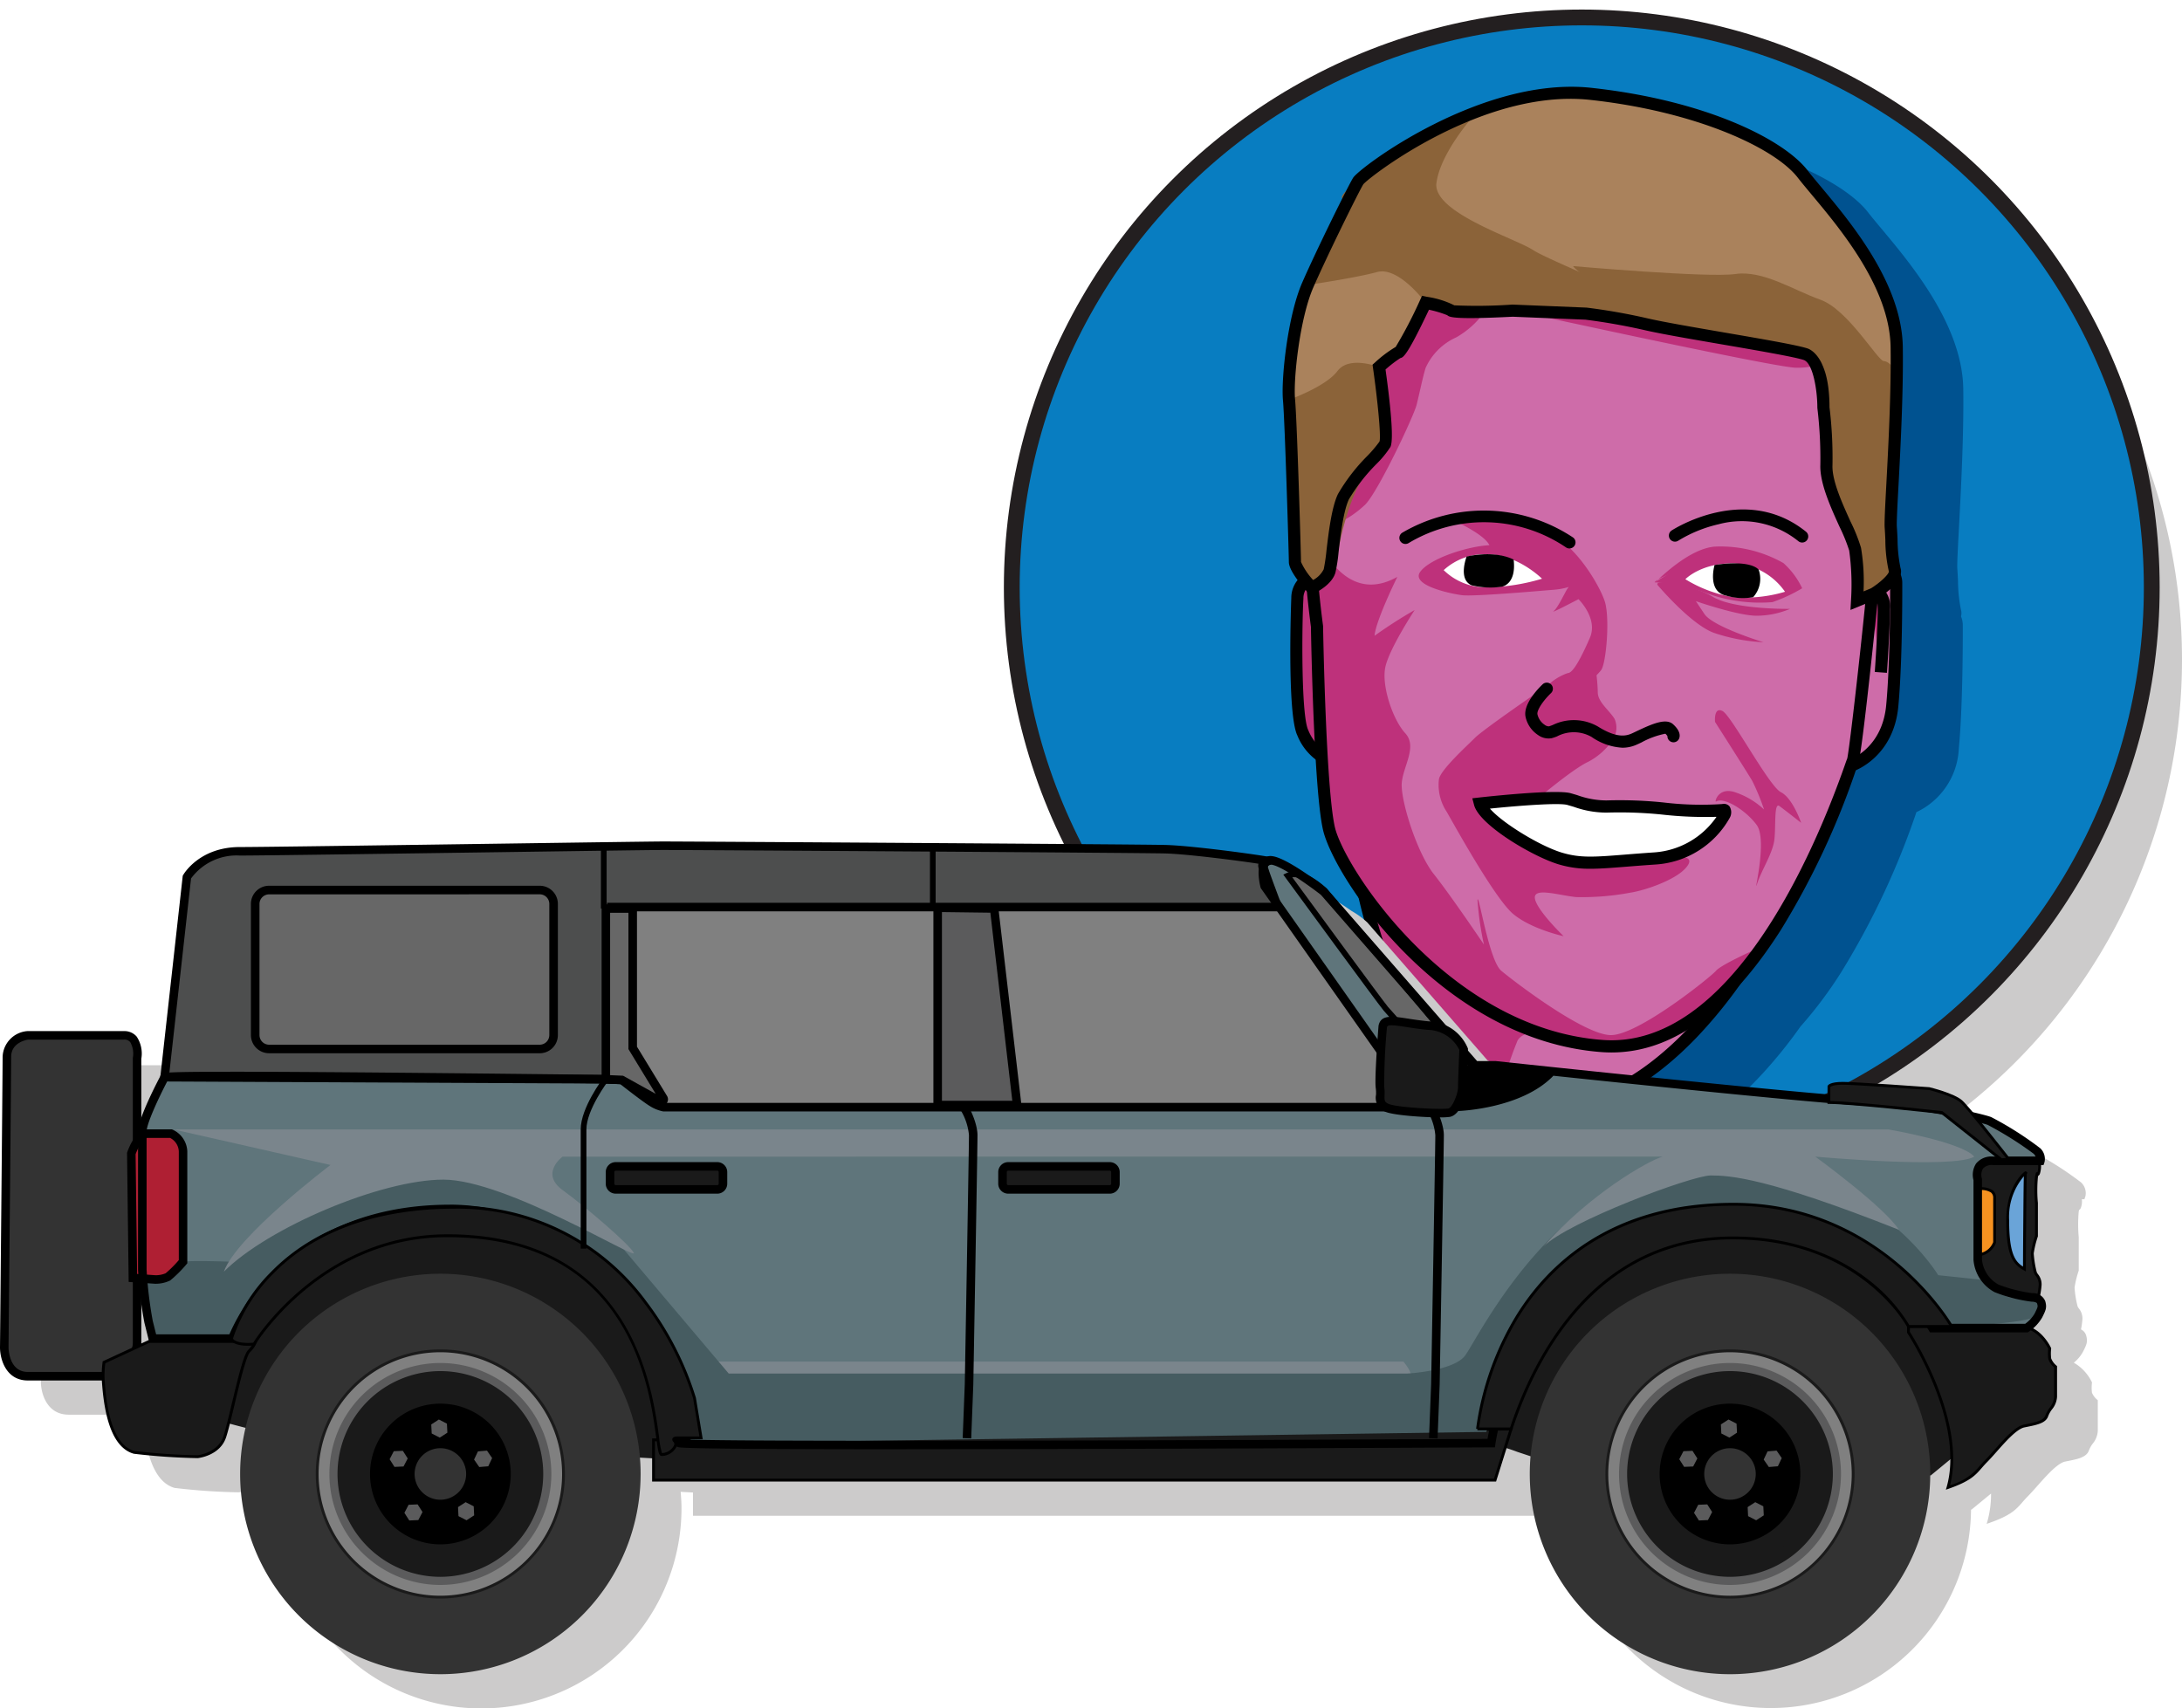 <svg id="Group_1788" data-name="Group 1788" xmlns="http://www.w3.org/2000/svg" xmlns:xlink="http://www.w3.org/1999/xlink" width="276" height="216.106" viewBox="0 0 276 216.106">
  <defs>
    <clipPath id="clip-path">
      <rect id="Rectangle_844" data-name="Rectangle 844" width="276" height="216.106" fill="none"/>
    </clipPath>
  </defs>
  <g id="Group_1787" data-name="Group 1787" transform="translate(0 0)" clip-path="url(#clip-path)">
    <path id="Path_4072" data-name="Path 4072" d="M203.89,77.229a72.1,72.1,0,1,1-72.1-72.1,72.1,72.1,0,0,1,72.1,72.1" transform="translate(72.11 6.198)" fill="#cccbcb"/>
    <path id="Path_4073" data-name="Path 4073" d="M202.157,73.1A72.1,72.1,0,1,1,130.059,1a72.1,72.1,0,0,1,72.1,72.1" transform="translate(70.017 1.208)" fill="#087dc1"/>
    <ellipse id="Ellipse_3" data-name="Ellipse 3" cx="72.098" cy="72.098" rx="72.098" ry="72.098" transform="translate(127.979 2.208)" fill="none" stroke="#231f20" stroke-width="2"/>
    <path id="Path_4074" data-name="Path 4074" d="M155.1,69.063a1.441,1.441,0,0,0,0-.815,18.773,18.773,0,0,1-.375-3.632c-.026-.565-.053-1.106-.088-1.568-.042-.552.071-2.65.212-5.308.247-4.637.62-11.647.541-17.43-.108-8.03-6.529-15.714-10.364-20.3-.667-.8-1.243-1.488-1.689-2.064-3.036-3.921-12.879-8.858-27.317-10.435-13.9-1.517-29.342,10.073-30.157,11.376-.144.232-.473.85-.9,1.694-.565.559-.585.8-.459.9-1.519,3.021-3.851,7.854-5.074,10.647-1.846,4.222-2.687,12.19-2.44,14.9s.749,19.7.749,20.462a4.812,4.812,0,0,0,1.111,2.285,3.8,3.8,0,0,0-.8,2.237c-.009.141-.574,14.661.764,17.412a8.226,8.226,0,0,0,2.323,3.071,68.829,68.829,0,0,0,.916,8.843,28.717,28.717,0,0,0,4.5,8.609,72.055,72.055,0,0,0,2.17,7.578c3.966,11.323,10.082,18.1,17.688,19.587a18.737,18.737,0,0,0,3.606.351c6.465,0,13.056-3.336,19.265-9.795a58.459,58.459,0,0,0,5.5-6.7,52.982,52.982,0,0,0,5.193-6.931,98.941,98.941,0,0,0,9.488-20.208,9.358,9.358,0,0,0,5.365-8.055c.561-5.915.5-15.566.5-15.617a3.007,3.007,0,0,0-.227-1.1" transform="translate(92.943 8.902)" fill="#005290"/>
    <path id="Path_4075" data-name="Path 4075" d="M77.472,47.291s2.879,32.034,20.791,35.544,30.9-21.08,30.9-21.08Z" transform="translate(93.586 57.128)" fill="#ce6ca9"/>
    <path id="Path_4076" data-name="Path 4076" d="M109.629,73.136s-10.051-1.077-11.274,1.393a46.551,46.551,0,0,0-2.382,7.629S84.646,77.073,81.654,65.613s-4.182-18.322-4.182-18.322,18.262,22.235,32.157,25.845" transform="translate(93.586 57.128)" fill="#be317b"/>
    <path id="Path_4077" data-name="Path 4077" d="M102.194,84.508a18.547,18.547,0,0,1-3.606-.351c-7.607-1.49-13.723-8.262-17.69-19.587a78.583,78.583,0,0,1-3.718-16.642l-.1-1.108,53.681,15.021-.444.843a59.408,59.408,0,0,1-8.861,12.029c-6.209,6.458-12.8,9.795-19.263,9.795M78.84,48.909c.718,5.635,4.765,30.746,20.042,33.74,15.3,3,27.136-15.628,29.6-19.848Z" transform="translate(93.113 56.559)"/>
    <path id="Path_4078" data-name="Path 4078" d="M113.622,12.683S76.4,11.181,75.062,41.06a129.413,129.413,0,0,0,1,22.87s.336,20.364,1.5,25.54,14.356,26.041,34.555,27.543S143.5,81.46,143.837,80.956s3.338-27.876,3.338-32.215,2.5-36.891-33.553-36.059" transform="translate(90.525 15.302)" fill="#ce6ca9"/>
    <path id="Path_4079" data-name="Path 4079" d="M97.477,51.272a19.815,19.815,0,0,1,2.63.627c.813.311,3.63-2.129,4.257-3.005s1.126-6.637.437-8.7-3.506-6.823-6.761-8.45S85.02,29.676,85.02,29.676s4.445,1.877,5.2,3.442c-2.753.126-7.573,1.691-8.764,3.38s3.82,2.756,5.321,2.943,10.015-.563,11.581-.689,2.064-.5,1.815-.252-1.252,2.5-1.815,2.943,3.129-1.5,3.129-1.5,2.506,2.442,1.442,4.884-2.067,4.319-2.694,4.445-2.692,1.188-2.753,2" transform="translate(98.176 35.849)" fill="#be317b"/>
    <path id="Path_4080" data-name="Path 4080" d="M94.792,35.313a22.919,22.919,0,0,1,6.573,1.378,19.6,19.6,0,0,0,8.326,1.126,19.829,19.829,0,0,0,3.756-1.753s-1.941-3.129-5.01-3.692-6.759-.877-7.887-.378S95.293,35,94.792,35.313" transform="translate(114.509 38.348)" fill="#be317b"/>
    <path id="Path_4081" data-name="Path 4081" d="M94.857,41.259s-6.823,4.694-7.825,5.7-4.381,4.069-4.568,5.257a6.17,6.17,0,0,0,1,4.133c.938,1.627,6.072,10.954,8.388,12.895s6.386,2.817,6.386,2.817-3.38-3.257-3.63-4.758,3.129-.375,5.257-.188a33.135,33.135,0,0,0,6.823-.563c1.691-.252,5.509-1.5,6.949-3.067s-.689-1.44-.689-1.44-9.265,2.19-13.707,1S88.659,57.786,87.846,56.47s.563-1.565.563-1.565h6.26s4.632-3.943,6.635-4.882a8.418,8.418,0,0,0,3.193-2.879,2.761,2.761,0,0,0,.188-2.566c-.689-1.128-2.129-2.129-2.129-3.38a21.533,21.533,0,0,0-.249-2.817s-5.321,1.565-7.45,2.879" transform="translate(99.544 46.363)" fill="#be317b"/>
    <path id="Path_4082" data-name="Path 4082" d="M82.705,33.759a7.7,7.7,0,0,1,5.675-2c3.758.084,6.761,3.087,6.761,3.087a25.375,25.375,0,0,1-6.926,1.086,7.64,7.64,0,0,1-5.509-2.17" transform="translate(99.908 38.359)" fill="#fff"/>
    <path id="Path_4083" data-name="Path 4083" d="M84.215,32.05s-1.128,2.879.625,3.63a10,10,0,0,0,3.758.188s1.939-.188,1.563-3.442c-2.568-1.252-5.946-.375-5.946-.375" transform="translate(101.299 38.356)"/>
    <path id="Path_4084" data-name="Path 4084" d="M96.55,34.279s2-2.087,6.176-2a8.4,8.4,0,0,1,6.427,3.588,17.616,17.616,0,0,1-6.593.669,16.64,16.64,0,0,1-6.01-2.254" transform="translate(116.632 38.987)" fill="#fff"/>
    <path id="Path_4085" data-name="Path 4085" d="M98.33,32.486s-1,3.38,1.5,3.882a7.381,7.381,0,0,0,3.38.188,3.45,3.45,0,0,0,.689-3.506c-1.376-1.314-5.571-.563-5.571-.563" transform="translate(118.544 38.985)"/>
    <path id="Path_4086" data-name="Path 4086" d="M77.211,33.086a2.487,2.487,0,0,0-2.817,2.63c-.113,1.815-.437,14.71.689,17.026A6.543,6.543,0,0,0,77.4,55.685" transform="translate(89.709 39.95)" fill="#be317b"/>
    <path id="Path_4087" data-name="Path 4087" d="M77.458,56.786a7.154,7.154,0,0,1-2.65-3.285c-1.338-2.751-.773-17.271-.764-17.412a3.535,3.535,0,0,1,1.2-2.658,3.405,3.405,0,0,1,2.488-.682l-.21,1.521a1.932,1.932,0,0,0-1.318.36,2.1,2.1,0,0,0-.629,1.557c-.183,2.917-.32,14.727.612,16.642a6.108,6.108,0,0,0,1.994,2.6Z" transform="translate(89.293 39.529)"/>
    <path id="Path_4088" data-name="Path 4088" d="M112.463,33.369a.759.759,0,0,1-.481-.17,11.348,11.348,0,0,0-10.1-2.14A17.044,17.044,0,0,0,96.8,33.13a.769.769,0,0,1-.852-1.281c.093-.06,9.3-6.061,17,.152a.769.769,0,0,1-.484,1.367" transform="translate(115.491 35.258)"/>
    <path id="Path_4089" data-name="Path 4089" d="M101.676,34.058a.769.769,0,0,1-.459-.152,18.514,18.514,0,0,0-19.9-.517.769.769,0,0,1-.762-1.336,20.4,20.4,0,0,1,21.585.62.769.769,0,0,1-.461,1.384" transform="translate(96.839 35.319)"/>
    <path id="Path_4090" data-name="Path 4090" d="M99.67,47.338a7.514,7.514,0,0,1-3.9-1.362,4.549,4.549,0,0,0-4.372-.071,5.511,5.511,0,0,1-.682.23,2.259,2.259,0,0,1-1.718-.4A3.679,3.679,0,0,1,87.409,43.4c-.314-1.645,1.751-3.69,2.166-4.083a.769.769,0,0,1,1.058,1.117c-.912.861-1.817,2.142-1.713,2.678a2.176,2.176,0,0,0,.919,1.334.876.876,0,0,0,.532.19c.095-.022.28-.095.479-.17a6.108,6.108,0,0,1,5.734.2c2.283,1.429,3.46,1.223,4.231.888.161-.071.369-.17.609-.285,2.1-1,3.773-1.7,4.659-.894.945.857.881,1.493.76,1.793a.768.768,0,0,1-1.482-.3,1.511,1.511,0,0,0-.261-.3,10.356,10.356,0,0,0-3.016,1.1c-.256.121-.481.227-.654.3a4.354,4.354,0,0,1-1.76.371m5.745-1.735Zm0,0Zm0,0Z" transform="translate(105.551 47.244)"/>
    <path id="Path_4091" data-name="Path 4091" d="M84.784,46.415s9.514-1.064,11.267-.563a14.6,14.6,0,0,0,4.758.938,52.961,52.961,0,0,1,7.072.252,40.642,40.642,0,0,0,7.7.188c1.126-.252-2.129,5.7-8.7,6.134s-8.828.938-11.956,0-9.578-4.82-10.141-6.949" transform="translate(102.419 55.228)" fill="#fff"/>
    <path id="Path_4092" data-name="Path 4092" d="M99.279,55.082a13.294,13.294,0,0,1-4.043-.565c-3.188-.956-9.989-4.937-10.665-7.487l-.227-.861.885-.1c.989-.11,9.72-1.066,11.563-.539.287.082.563.163.83.243a10.952,10.952,0,0,0,3.687.667,53.707,53.707,0,0,1,7.22.258,40.05,40.05,0,0,0,7.417.2.934.934,0,0,1,.936.3,1.415,1.415,0,0,1,.022,1.446,11.588,11.588,0,0,1-9.441,5.906c-1.393.093-2.592.19-3.648.274-1.857.148-3.281.261-4.537.261M86.57,47.471c1.6,1.855,6.375,4.754,9.108,5.573,2.325.7,4.109.556,8.017.245,1.06-.086,2.265-.181,3.665-.276a10.42,10.42,0,0,0,7.874-4.5,48.927,48.927,0,0,1-6.938-.291,52.83,52.83,0,0,0-6.929-.241,12.265,12.265,0,0,1-4.184-.731l-.813-.238c-1.053-.3-6.151.088-9.8.464" transform="translate(101.888 54.81)"/>
    <path id="Path_4093" data-name="Path 4093" d="M98.382,52.244c-.232.155.25-2,2.566-1.126a10.062,10.062,0,0,1,3.506,2.129,28.523,28.523,0,0,0-1.5-3.632c-.627-1.064-4.7-7.448-4.7-7.448s-.188-1.941.941-1.378,5.884,9.514,7.386,10.265,2.566,3.882,2.566,3.882-2.064-1.627-2.753-2.129-.439,2.442-.627,4.2-1.627,3.879-2.19,5.633,1.378-5.509-.062-7.448-4.2-3.57-5.134-2.943" transform="translate(118.68 49.15)" fill="#be317b"/>
    <path id="Path_4094" data-name="Path 4094" d="M86.077,36.953S83.324,42.524,83.2,44.4a59.621,59.621,0,0,1,5.07-3.255s-3.129,4.756-3.692,7.136.938,6.759,2.5,8.45-.252,4.131-.439,6.26,1.879,8.825,4.069,11.581,6.322,8.889,6.322,8.889a38.405,38.405,0,0,1-.813-5.635c.126-1.064,1.44,7.637,3.005,8.951s10.391,8.077,13.833,8.139,12.707-7.386,13.334-8.139,4.82-2.628,4.82-2.628-5.946,11.892-16.715,12.08S91.586,88.6,89.082,85.781,76.75,73.385,76.5,65.436s-.5-21.66-.311-22.974-1.128-12.645-1.128-12.645,3.319,11.455,11.018,7.136" transform="translate(90.671 36.019)" fill="#be317b"/>
    <path id="Path_4095" data-name="Path 4095" d="M94.792,35.84c-.062.25,4.235-4.465,7.867-4.529a16.175,16.175,0,0,1,8.408,2.087,9.932,9.932,0,0,1,2.38,3.193s-2.254-2.5-3.756-2.941-8.139-1.252-9.642-.375-5.131,2.064-5.257,2.566" transform="translate(114.508 37.821)" fill="#be317b"/>
    <path id="Path_4096" data-name="Path 4096" d="M106.076,57.655s4.571-1.565,5.131-7.512.5-15.586.5-15.586.124-2.254-3.069-2.129" transform="translate(128.14 39.168)" fill="#ce6ca9"/>
    <path id="Path_4097" data-name="Path 4097" d="M106.462,58.8l-.5-1.455.25.729-.252-.726c.168-.06,4.114-1.51,4.619-6.858.554-5.84.5-15.414.5-15.511a1.222,1.222,0,0,0-.356-.868,2.568,2.568,0,0,0-1.912-.5l-.06-1.537a3.946,3.946,0,0,1,3.082.969,2.738,2.738,0,0,1,.782,1.97c0,.051.057,9.7-.5,15.617-.605,6.368-5.445,8.1-5.65,8.167" transform="translate(128.001 38.746)"/>
    <path id="Path_4098" data-name="Path 4098" d="M95.285,21.321a11.181,11.181,0,0,1-3.506,3.131A7.676,7.676,0,0,0,87.9,28.331c-.378,1.252-.753,3.131-1.128,4.632s-4.882,11.018-6.509,12.645a13.045,13.045,0,0,1-3.756,2.5s1-19.905,2.879-23.286S82.64,13.308,86.9,15.436a44.085,44.085,0,0,1,8.388,5.884" transform="translate(92.419 18.225)" fill="#be317b"/>
    <path id="Path_4099" data-name="Path 4099" d="M107.153,33.969c.188,0,1.689-.689,1.689,2.129s-.375,8.013-.375,8.013" transform="translate(129.441 40.945)" fill="#be317b"/>
    <path id="Path_4100" data-name="Path 4100" d="M109.291,44.584l-1.532-.11c0-.053.373-5.2.373-7.958,0-1.135-.269-1.38-.3-1.4-.066-.053-.21-.027-.349.007a1.226,1.226,0,0,1-.276.038v-.768l-.1-.76a1.92,1.92,0,0,1,1.687.28,3.171,3.171,0,0,1,.877,2.608c0,2.813-.36,7.854-.378,8.068" transform="translate(129.383 40.526)"/>
    <path id="Path_4101" data-name="Path 4101" d="M113.751,118.249c-.422,0-.846-.015-1.27-.046C92.254,116.7,78.6,96.107,77.235,90.062c-1.155-5.114-1.5-24.27-1.521-25.646a132.041,132.041,0,0,1-1-22.968C75.274,28.891,82.291,19.872,95,15.363a56.512,56.512,0,0,1,19.042-3.027c11.042-.256,19.594,2.579,25.441,8.415,9.276,9.256,8.984,23.074,8.887,27.613-.007.325-.011.594-.011.8,0,2.274-.8,10.6-1.55,17.631-1.349,12.694-1.735,14.562-1.875,14.926h0c-.038.088-.121.329-.252.7a99.076,99.076,0,0,1-9.536,20.342c-6.553,10.283-13.749,15.485-21.4,15.485m-.523-104.388A56.22,56.22,0,0,0,95.48,16.827c-12.224,4.348-18.693,12.654-19.232,24.69a129.9,129.9,0,0,0,.994,22.718l.009.1c0,.2.347,20.344,1.484,25.383,1.15,5.1,14.37,25.5,33.862,26.946,16.231,1.212,26.838-23.9,30.645-34.754.181-.519.254-.722.307-.839.386-1.592,3.277-27.408,3.277-31.914,0-.212.007-.49.013-.828.093-4.381.373-17.7-8.435-26.494-5.542-5.531-13.732-8.207-24.343-7.966h-.051c-.015,0-.289-.011-.782-.011m30.311,67.247Z" transform="translate(90.105 14.883)"/>
    <path id="Path_4102" data-name="Path 4102" d="M145.727,69.553a31.948,31.948,0,0,0-.249-6.511c-.5-2.126-3.756-7.386-3.632-10.64a53.37,53.37,0,0,0-.375-7.262s0-6.01-2.254-6.761-15.648-2.753-20.031-3.756a77.343,77.343,0,0,0-7.761-1.378l-9.265-.375s-7.388.375-7.763,0a15.43,15.43,0,0,0-3.255-1S88.261,38,87.76,38.129a16.152,16.152,0,0,0-2.5,1.877s1.252,8.764.751,9.766-4.131,4.257-5.257,6.635S79.372,64.546,79,65.8s-2.254,2.129-2.254,2.129-2.129-2.378-2.129-3.255-.5-17.779-.751-20.532.627-10.517,2.38-14.524S82,17.471,82.626,16.469,98.277,3.949,112.048,5.453s23.789,6.26,26.792,10.141S150.609,28.363,150.734,37.5s-.877,21.159-.751,22.787a32.948,32.948,0,0,0,.5,5.383c.375,1.128-2.63,3.005-2.63,3.005Z" transform="translate(89.176 6.424)" fill="#aa825c"/>
    <path id="Path_4103" data-name="Path 4103" d="M85.233,21.325s-3.756-1.5-5.257.5-6.136,3.63-6.136,3.63l.751,20.532,2.129,3.255s3.005-1.376,3.257-3.879,1.751-8.013,3.255-10.015a43.072,43.072,0,0,0,2.753-4.257Z" transform="translate(89.199 25.108)" fill="#8b6339"/>
    <path id="Path_4104" data-name="Path 4104" d="M87.922,18.3s30.548,6.677,33.052,6.677a8.878,8.878,0,0,0,4.008-.835S102.945,15.794,87.922,18.3" transform="translate(106.21 21.539)" fill="#be317b"/>
    <path id="Path_4105" data-name="Path 4105" d="M90.114,15.245s17.026,1.5,20.532,1,7.262,2,10.766,3.255,7.262,7.761,8.013,7.761,1.753,1.5,1.753,1.5-1,12.27-.751,14.522.375,10.391.375,10.391l-4.758,3.882s1.63-4.507-.25-6.509-3.38-9.516-3.63-10.643-.252-9.391-.252-9.391,1-4.255-2.378-4.632-17.152-2.879-17.152-2.879-11.519-7.01-12.27-8.262" transform="translate(108.858 18.416)" fill="#8b6339"/>
    <path id="Path_4106" data-name="Path 4106" d="M95.7,6.74S91.694,11.247,91.193,15s10.015,7.013,12.27,8.514S129,34.534,129,34.534s-13.774-3.255-18.9-3.005-16.151-.25-17.028-.375a27.05,27.05,0,0,1-3.255-1s-3.38-4.632-6.134-3.882-8.764,1.63-8.764,1.63l4.756-10.892s-1.753.25,1.627-2.254S92.946,6.74,95.7,6.74" transform="translate(90.501 8.142)" fill="#8b6339"/>
    <path id="Path_4107" data-name="Path 4107" d="M145.308,71.149l.068-1.221a31.214,31.214,0,0,0-.23-6.291,21.712,21.712,0,0,0-1.23-3.027c-1.117-2.46-2.508-5.522-2.42-7.819a53.489,53.489,0,0,0-.371-7.138l-.007-.095c0-2.2-.552-5.639-1.729-6.03s-5.816-1.192-10.3-1.963c-3.762-.647-7.653-1.316-9.656-1.773a77.652,77.652,0,0,0-7.651-1.36l-9.2-.373c-7.381.375-8.008.062-8.278-.194a14.258,14.258,0,0,0-2.312-.691c-2.8,5.913-3.257,6.028-3.626,6.121a15.193,15.193,0,0,0-1.87,1.44c.477,3.4,1.126,8.786.618,9.8A12.772,12.772,0,0,1,85.337,52.7a22.911,22.911,0,0,0-3.473,4.458c-.689,1.455-1.044,4.434-1.3,6.609a20.234,20.234,0,0,1-.408,2.674c-.459,1.537-2.44,2.5-2.663,2.6l-.519.243-.38-.426c-.868-.969-2.325-2.749-2.325-3.767,0-.766-.5-17.752-.746-20.464s.592-10.68,2.44-14.9c1.753-4.01,5.8-12.226,6.436-13.246.815-1.3,16.26-12.893,30.157-11.373,14.438,1.574,24.281,6.514,27.317,10.433.444.576,1.022,1.265,1.689,2.064,3.835,4.59,10.254,12.274,10.364,20.307.079,5.781-.294,12.791-.541,17.43-.144,2.656-.254,4.754-.212,5.308.035.459.062,1,.088,1.565a18.769,18.769,0,0,0,.375,3.632c.512,1.535-1.892,3.239-2.95,3.9l-.115.06Zm-2.652-25.637a52.948,52.948,0,0,1,.375,7.337c-.073,1.934,1.234,4.811,2.285,7.125a21.426,21.426,0,0,1,1.325,3.312,25.844,25.844,0,0,1,.318,5.52l.96-.4c1.144-.726,2.228-1.744,2.246-2.115a18.279,18.279,0,0,1-.446-4.008c-.024-.548-.049-1.073-.084-1.521-.051-.654.053-2.583.208-5.507.247-4.619.62-11.6.541-17.328-.1-7.485-6.3-14.906-10.009-19.34-.676-.813-1.261-1.512-1.724-2.109-2.932-3.791-12.9-8.39-26.266-9.848-13.564-1.479-28.026,9.812-28.7,10.682-.6.969-4.579,9.057-6.315,13.025-1.724,3.939-2.546,11.636-2.318,14.144.261,2.857.755,19.812.755,20.6a8.613,8.613,0,0,0,1.532,2.281A3.148,3.148,0,0,0,78.679,66a23.049,23.049,0,0,0,.353-2.413c.272-2.281.645-5.405,1.44-7.085A23.458,23.458,0,0,1,84.2,51.661a15.722,15.722,0,0,0,1.537-1.815c.21-.669-.261-5.365-.824-9.311l-.06-.413.314-.276a15.187,15.187,0,0,1,2.614-1.967,55.565,55.565,0,0,0,3.08-5.917l.261-.554.6.13a11.39,11.39,0,0,1,3.48,1.08,64.251,64.251,0,0,0,7.335-.095l.035,0,9.353.382a76.455,76.455,0,0,1,7.849,1.391c1.961.448,5.831,1.113,9.574,1.758,4.752.817,9.24,1.588,10.53,2.018.461.155,2.767,1.239,2.778,7.443" transform="translate(88.758 6.005)"/>
    <path id="Path_4108" data-name="Path 4108" d="M95.061,33.795s4.114,4.871,7.035,5.953a22.965,22.965,0,0,0,6.28,1.19s-6.388-1.947-7.47-3.57l-1.082-1.625s5.3,1.841,7.684,1.841a10.928,10.928,0,0,0,4.222-.866s-7.035.108-9.742-1.517-7.9-2.38-6.927-1.406" transform="translate(114.688 40.302)" fill="#be317b"/>
    <path id="Path_4109" data-name="Path 4109" d="M262.463,116.471a2.276,2.276,0,0,1-.682-.916,5.548,5.548,0,0,1,0-1.241l.007-.049-.022-.046a5.758,5.758,0,0,0-2.279-2.449,4.64,4.64,0,0,0,1.168-1.391c.453-.907.623-1.248.389-2.064a1.235,1.235,0,0,0-.647-.753,10.9,10.9,0,0,0,.177-1.245,2,2,0,0,0-.448-1.406,1.479,1.479,0,0,1-.159-.263,12.684,12.684,0,0,1-.384-2.38,12.348,12.348,0,0,1,.519-2.126l.009-.026V95.9a17.559,17.559,0,0,1,0-3.252l.042-.194a.448.448,0,0,0,.2-.219,2.225,2.225,0,0,0,.15-1.137h.325l.124-.369a1.854,1.854,0,0,0-.545-1.76,41.941,41.941,0,0,0-6.185-3.93,20.236,20.236,0,0,0-2.338-.627,18.864,18.864,0,0,0-1.354-1.5c-1.013-.892-3.985-1.625-4.14-1.66-.38-.027-9.285-.671-10.925-.671-1.656,0-1.917.4-1.956.526l0,1.051c-12.729-1.082-41.608-4.175-41.959-4.213l-2.369,0-1.168-1.34c0-.055.007-.121.007-.126l0-.1-.031-.095a5.171,5.171,0,0,0-2.643-2.736L170.237,56.213l-.077-.093-.027-.026a10.592,10.592,0,0,0-2.011-1.471c-1.6-1.126-3.743-2.486-4.886-2.6a1.523,1.523,0,0,0-.587.057c-1.574-.287-9.554-1.387-12.943-1.471-3.48-.086-60.331-.442-63.5-.442-1.128,0-10.051.128-20.382.274-14.228.2-30.356.433-33.14.433-5.1,0-7.09,3.391-7.172,3.535l-.053.1L22.646,79.732l-.024.024v.093a46.071,46.071,0,0,0-2.4,5.244V77.641a3.855,3.855,0,0,0-.59-2.8,2.033,2.033,0,0,0-1.6-.693H5.856l-.066,0A3.386,3.386,0,0,0,2.67,77.4c0,2.352-.327,36.419-.329,36.768,0,1.446.733,4.178,3.515,4.178h9.366l0,.04c.009.071.018.19.029.349.38,5.248,1.722,8.236,4.012,8.878a79.542,79.542,0,0,0,8.1.556c.115-.011,2.809-.316,3.577-2.621.139-.413.3-1.018.484-1.731.643.174,1.314.351,1.994.523a25.32,25.32,0,1,0,49.956,5.834c0-.7-.049-1.384-.106-2.067l1.561.084v2.941H191.58l1.32-4.206c.417.137.87.285,1.334.442.528.174,1.111.369,1.718.567-.064.737-.113,1.482-.113,2.239a25.324,25.324,0,0,0,50.647.179h0l.068,0,2.464-2.027a12.876,12.876,0,0,1-.457,3.5l-.095.333.327-.115c2.751-.967,3.387-1.7,4.191-2.621.208-.238.424-.486.691-.755.347-.347.753-.806,1.183-1.289,1.148-1.3,2.577-2.91,3.537-3.1l.261-.053c1.314-.258,2.451-.484,2.745-1.362a3.5,3.5,0,0,1,.479-.854,2.766,2.766,0,0,0,.64-1.61v-3.877ZM20.217,113.643v-4.831a21.4,21.4,0,0,0,.391,2.25l.545,2.177-.941.435,0-.031" transform="translate(2.828 60.602)" fill="#cccbcb"/>
    <path id="Path_4110" data-name="Path 4110" d="M35.738,50.812l.883,28.472,100.87-.079L118.944,51.254Z" transform="translate(43.172 61.381)" fill="gray"/>
    <path id="Path_4111" data-name="Path 4111" d="M230.981,103.582l4.906-4.034s1.19-21.426-14.286-26.189S30.746,68.6,30.746,68.6L10.907,95.58S19.637,98.357,24,98.755s53.568,3.173,55.154,3.173,96.156-1.718,96.289-2.248,12.444,4.76,17.2,3.9,38.338,0,38.338,0" transform="translate(13.176 82.867)" fill="#1a1a1a"/>
    <path id="Path_4112" data-name="Path 4112" d="M191.618,103.953c-3.5,0-9.185-1.894-12.74-3.08a22.156,22.156,0,0,0-3.193-.952.128.128,0,0,0,.062-.04c-.179.17-1.559.3-15.017.651-7.964.21-18.973.461-32.723.749-23.985.5-47.9.925-48.693.925-1.345,0-50.495-2.749-55.169-3.175-4.334-.393-13.045-3.153-13.133-3.182l-.238-.075L30.816,68.517h.091c1.755,0,175.585.055,190.908,4.769,15.432,4.747,14.423,26.154,14.412,26.37l0,.079-.062.049-4.957,4.078-.066,0c-.336-.009-33.619-.85-38.3,0a6.889,6.889,0,0,1-1.217.095M175.7,99.564a18.3,18.3,0,0,1,3.29.969c3.97,1.325,10.616,3.542,13.778,2.97,4.659-.841,36.187-.057,38.309,0l4.791-3.939c.053-1.42.532-21.407-14.162-25.929C206.577,68.974,35.83,68.879,31,68.877L11.361,95.583c1.433.446,8.925,2.738,12.817,3.091,4.672.424,53.794,3.173,55.136,3.173.888,0,93.54-1.658,96.176-2.217a.21.21,0,0,1,.044-.033.342.342,0,0,1,.168-.033" transform="translate(13.015 82.769)" fill="#1a1a1a"/>
    <path id="Path_4113" data-name="Path 4113" d="M10.973,76.717s-2.822,5.29-2.822,6.878v17.459a50.881,50.881,0,0,0,.795,6.613l.528,2.115H19.527s5.818-16.4,27.509-16.4S75.87,119.835,75.87,119.835s-1.323,2.645.263,3.175,102.637,0,102.637,0,3.7-28.042,30.42-28.042a29.772,29.772,0,0,1,25.4,13.491h11.9a5.058,5.058,0,0,0,1.5-1.585c.439-.883.528-1.06.351-1.676s-1.146-.618-1.146-.618a19.005,19.005,0,0,1-4.5-1.146,4.585,4.585,0,0,1-2.382-3.615V89.678a1.777,1.777,0,0,1,1.941-2.38h5.995a1.355,1.355,0,0,0-.439-1.234,42.969,42.969,0,0,0-6-3.791c-.793-.353-10.227-2.469-14.99-2.469S179.3,75.218,179.3,75.218h-2.557L157.608,53.261S152.757,49.47,151,49.294s-.883,3.263-.883,3.263l19.664,27.951H74.106a4.5,4.5,0,0,1-1.5-.616c-.881-.53-3.791-2.822-3.791-2.822l-2.029-.088Z" transform="translate(9.846 59.539)" fill="#5f757b"/>
    <path id="Path_4114" data-name="Path 4114" d="M15.389,59.314H3.22S.575,59.645.575,62.025.244,98.8.244,98.8s0,3.637,2.976,3.637H13.669s3.374-2.051,3.374-4.167V62.224s.461-2.91-1.654-2.91" transform="translate(0.295 71.652)" fill="#333"/>
    <path id="Path_4115" data-name="Path 4115" d="M14.116,103.267H3.517C.735,103.267,0,100.533,0,99.089c0-.349.331-34.418.331-36.768a3.386,3.386,0,0,1,3.118-3.248l.068,0H15.686a2.032,2.032,0,0,1,1.6.691,3.869,3.869,0,0,1,.59,2.8v36c0,2.352-3.261,4.4-3.632,4.628ZM3.555,60.149c-.267.042-2.144.4-2.144,2.173,0,2.356-.327,36.43-.331,36.774,0,.119.042,3.091,2.438,3.091H13.811c.938-.6,2.987-2.21,2.987-3.626V62.476l.007-.042a2.909,2.909,0,0,0-.338-1.974.956.956,0,0,0-.782-.311Z" transform="translate(0 71.356)"/>
    <path id="Path_4116" data-name="Path 4116" d="M9.429,77.726,12.251,52.42a7.62,7.62,0,0,1,6.7-3.263c4.849,0,50.877-.7,53.522-.7s59.958.353,63.487.439,12.345,1.323,13.049,1.5c-1.146.53-.616.618-.442,1.234s1.676,4.586,1.676,4.586H65.949v21.78s-56.52-.707-56.52-.265" transform="translate(11.39 58.53)" fill="#4d4e4e"/>
    <path id="Path_4117" data-name="Path 4117" d="M66.783,78.832l-.545-.007c-21.881-.274-54.944-.578-56.355-.3a.516.516,0,0,0,.378-.457v.009l-1.075-.06v-.225l.024-.024L12.02,52.544l.055-.095c.082-.146,2.067-3.537,7.172-3.537,2.784,0,18.912-.23,33.14-.431,10.331-.148,19.254-.274,20.382-.274,3.168,0,60.02.353,63.5.439,3.608.091,12.422,1.329,13.166,1.517l1.488.371-1.393.643c-.152.071-.256.126-.327.166a2.093,2.093,0,0,1,.179.431c.141.488,1.248,3.444,1.663,4.542l.276.731H66.783Zm-48.75-1.5c4.239,0,10.59.033,20.122.117,12.363.106,24.825.256,27.549.289V55.966H149.76c-.444-1.183-1.281-3.427-1.415-3.9a1.229,1.229,0,0,0-.121-.269.954.954,0,0,1-.139-.775c-2.61-.4-9.022-1.228-11.842-1.3-3.478-.086-60.307-.439-63.473-.439-1.119,0-10.04.126-20.367.274-14.233.2-30.362.431-33.155.431a7.14,7.14,0,0,0-6.178,2.9L10.331,77.436c1.009-.064,3.129-.1,7.7-.1" transform="translate(11.095 58.234)"/>
    <path id="Path_4118" data-name="Path 4118" d="M50.881,71.094H16.1a1.479,1.479,0,0,1-1.479-1.479V52.469A1.479,1.479,0,0,1,16.1,50.99h34.78a1.479,1.479,0,0,1,1.479,1.479V69.614a1.479,1.479,0,0,1-1.479,1.479" transform="translate(17.662 61.596)" fill="#676767"/>
    <path id="Path_4119" data-name="Path 4119" d="M50.9,71.929H16.672a2.3,2.3,0,0,1-2.3-2.3V53.041a2.3,2.3,0,0,1,2.3-2.3H50.9a2.3,2.3,0,0,1,2.3,2.3V69.632a2.3,2.3,0,0,1-2.3,2.3m-34.226-20.1a1.217,1.217,0,0,0-1.217,1.217V69.632a1.217,1.217,0,0,0,1.217,1.217H50.9a1.217,1.217,0,0,0,1.217-1.217V53.041A1.217,1.217,0,0,0,50.9,51.825Z" transform="translate(17.366 61.3)"/>
    <path id="Path_4120" data-name="Path 4120" d="M121.123,66.5a3.308,3.308,0,0,1-.066,1.588c-.265.461-.066-.464-.265.461a17.578,17.578,0,0,0,0,3.308v4.166a13.16,13.16,0,0,0-.528,2.182,12.568,12.568,0,0,0,.4,2.446c.132.331.662.729.6,1.588a11.256,11.256,0,0,1-.265,1.654s-6.878,0-7.737-5.357V69.015a2.1,2.1,0,0,1,2.115-2.446c2.382,0,5.754-.066,5.754-.066" transform="translate(136.8 80.335)" fill="#1a1a1a"/>
    <path id="Path_4121" data-name="Path 4121" d="M121.229,84.175h-.139c-.071,0-7.041-.064-7.916-5.509l0-9.552a2.78,2.78,0,0,1,.576-1.956,2.2,2.2,0,0,1,1.72-.669c2.352,0,5.717-.066,5.75-.066l.155,0,.026.152a3.308,3.308,0,0,1-.088,1.709.454.454,0,0,1-.2.216l-.04.194a17.436,17.436,0,0,0,0,3.255v4.208l-.009.026a12.373,12.373,0,0,0-.519,2.129,12.744,12.744,0,0,0,.384,2.38,1.6,1.6,0,0,0,.161.263,2.007,2.007,0,0,1,.446,1.4,11.208,11.208,0,0,1-.269,1.682Zm-.161-17.39c-.7.013-3.535.064-5.6.064a1.863,1.863,0,0,0-1.451.55,2.451,2.451,0,0,0-.486,1.7v9.541a5.7,5.7,0,0,0,4.065,4.515,11.537,11.537,0,0,0,3.35.658,10.719,10.719,0,0,0,.227-1.484,1.671,1.671,0,0,0-.382-1.172,1.808,1.808,0,0,1-.2-.333,12.878,12.878,0,0,1-.408-2.513,12.451,12.451,0,0,1,.528-2.21v-4.14a17.417,17.417,0,0,1,0-3.343c.121-.57.126-.578.283-.574l.031,0a3.008,3.008,0,0,0,.04-1.259" transform="translate(136.7 80.233)"/>
    <path id="Path_4122" data-name="Path 4122" d="M113.315,68.145s2.181-.4,2.181,1.124V74.89a2.415,2.415,0,0,1-2.248,1.588c0-.6.066-8.4.066-8.333" transform="translate(136.805 82.262)" fill="#f69220"/>
    <path id="Path_4123" data-name="Path 4123" d="M113.346,76.755h-.179v-.179c0-.3.015-2.38.033-4.389l.022-2.727c.011-1.362.011-1.4.177-1.4a2.771,2.771,0,0,1,1.958.338,1.2,1.2,0,0,1,.417.967l-.009,5.679a2.621,2.621,0,0,1-2.42,1.709m.245-8.355c-.009,1.018-.057,6.774-.064,7.989a2.247,2.247,0,0,0,1.888-1.431V69.367a.84.84,0,0,0-.289-.689,2.23,2.23,0,0,0-1.535-.278" transform="translate(136.706 82.164)"/>
    <path id="Path_4124" data-name="Path 4124" d="M117.264,67.191s-2.248,1.654-2.248,6.019.793,5.421,2.115,6.149c0-1.853.066-12.235.132-12.168" transform="translate(138.939 81.167)" fill="#6aa4d8"/>
    <path id="Path_4125" data-name="Path 4125" d="M117.41,79.779l-.267-.146c-1.464-.806-2.208-2-2.208-6.308,0-4.272,2.093-5.988,2.307-6.151a.114.114,0,0,1,.051-.033l.11-.046.234.234-.108.079c-.06.905-.119,10.21-.119,12.067Zm-.252-12.036a7.923,7.923,0,0,0-1.864,5.582c0,4.164.742,5.206,1.755,5.838,0-1.142.018-3.838.042-6.454.024-2.952.038-4.321.066-4.966" transform="translate(138.841 81.05)"/>
    <path id="Path_4126" data-name="Path 4126" d="M41.249,78h87.028s2.38,2.645-.267,2.645H43.892S39.264,78,41.249,78" transform="translate(49.231 94.228)" fill="#7a858c"/>
    <path id="Path_4127" data-name="Path 4127" d="M12.224,76.747l-6.2,2.868a13.277,13.277,0,0,0-.091,2.314c.091.835.276,8.053,3.886,9.07a79.163,79.163,0,0,0,8.053.556s2.685-.278,3.425-2.5,2.221-9.9,3.054-10.828a3.637,3.637,0,0,0,.927-1.389l-3.334-.024Z" transform="translate(7.133 92.711)" fill="#1a1a1a"/>
    <path id="Path_4128" data-name="Path 4128" d="M17.987,91.834a79.548,79.548,0,0,1-8.1-.556c-2.29-.645-3.632-3.63-4.012-8.881-.011-.159-.02-.278-.029-.349a13.115,13.115,0,0,1,.095-2.356l.011-.1,6.328-2.928,13.31.095-.044.214a3.718,3.718,0,0,1-.967,1.473c-.495.55-1.309,3.948-1.961,6.677-.4,1.678-.782,3.261-1.058,4.089-.768,2.305-3.462,2.608-3.577,2.621m-11.7-12a12.441,12.441,0,0,0-.082,2.173c.009.075.018.2.031.362.367,5.083,1.621,7.962,3.727,8.556a79.657,79.657,0,0,0,8.008.548s2.555-.294,3.25-2.376c.269-.813.647-2.389,1.047-4.058.872-3.639,1.528-6.26,2.045-6.834a5.11,5.11,0,0,0,.793-1.091l-12.745-.091Z" transform="translate(7.034 92.612)"/>
    <path id="Path_4129" data-name="Path 4129" d="M109.33,76.766s7.406,11.2,5,19.622c3.425-1.2,3.517-2.036,4.811-3.332s3.425-4.166,4.813-4.442,2.592-.464,2.87-1.3,1.111-1.389,1.111-2.407v-3.8a2.537,2.537,0,0,1-.742-1.018,5.623,5.623,0,0,1,0-1.3s-1.111-2.407-3.146-2.683-14.716-.093-14.716-.093Z" transform="translate(132.071 91.767)" fill="#1a1a1a"/>
    <path id="Path_4130" data-name="Path 4130" d="M114.157,96.772l.1-.333c2.356-8.247-4.9-19.362-4.975-19.475l-.031-.044v-.974l.177,0c.519-.007,12.718-.181,14.745.095,2.109.287,3.239,2.685,3.285,2.787l.02.046,0,.049a5.412,5.412,0,0,0,0,1.241,2.253,2.253,0,0,0,.68.916l.064.055V85.01a2.753,2.753,0,0,1-.643,1.61,3.506,3.506,0,0,0-.479.855c-.291.879-1.429,1.1-2.745,1.362l-.258.053c-.963.192-2.391,1.8-3.539,3.1-.428.484-.835.943-1.183,1.289-.267.269-.481.517-.689.755-.806.925-1.44,1.654-4.191,2.621Zm-4.548-19.96c.506.786,7.13,11.3,5.081,19.391a7.254,7.254,0,0,0,3.716-2.4c.212-.243.431-.5.707-.773.34-.338.742-.795,1.17-1.276,1.243-1.4,2.656-3,3.736-3.215l.261-.053c1.206-.236,2.246-.442,2.473-1.124a3.808,3.808,0,0,1,.523-.943,2.452,2.452,0,0,0,.578-1.406V81.3a2.423,2.423,0,0,1-.737-1.064,5.541,5.541,0,0,1-.009-1.3c-.159-.318-1.219-2.3-2.985-2.539-1.87-.254-12.97-.113-14.513-.093Z" transform="translate(131.973 91.668)"/>
    <path id="Path_4131" data-name="Path 4131" d="M145.916,81.861l-2.036,6.478H37.439V83.25h7.774c2.963,0,100.517-1.389,100.7-1.389" transform="translate(45.226 98.888)" fill="#1a1a1a"/>
    <path id="Path_4132" data-name="Path 4132" d="M144.11,88.618H37.358V83.167h7.955c2.367,0,66.35-.9,90.435-1.243l10.265-.144h.245Zm-106.392-.36H143.845l1.923-6.116-10.013.141c-24.087.34-88.073,1.243-90.442,1.243h-7.6Z" transform="translate(45.128 98.79)"/>
    <path id="Path_4133" data-name="Path 4133" d="M8.458,81.469s3.219-2.1,4.5-2.279,5.915,0,5.915,0S33.929,67.574,45.219,67.574s23.3,9.843,23.3,9.843l13.46,15.92h85.827s5.644-.289,7.236-2.17,12.012-24.6,31.7-24.6,28.223,14.328,28.223,14.328l5.5.578s2.605,2.316,4.052,2.316a16.9,16.9,0,0,1,3.48.541s1.471.565-.353,1.676-10.972,1.38-10.972,1.38S226.2,71.646,209.085,71.926s-31.294,28.792-31.294,28.792L77.2,102.165S75.757,75.68,44.64,75.68c-23.59-.435-25.573,13.277-25.573,13.277l-9.94-.044s-.815-6.719-.669-7.443" transform="translate(10.196 80.408)" fill="#465c61"/>
    <path id="Path_4134" data-name="Path 4134" d="M9.948,64.705H226.862s9.258,1.588,10.843,3.438c-2.645,1.588-20.106,0-20.106,0s8.733,6.35,10.583,9.26c-16.664-6.615-21.426-6.878-23.807-6.878s-17.989,5.818-21.161,8.993c5.82-6.613,13.226-10.846,15.078-11.376H59.149s-2.908,2.117,0,4.233,8.465,6.878,9,7.936-16.138-9.258-24.074-9.258S21.851,77.138,16.3,82.694C17.884,78.2,29.787,69.2,29.787,69.2Z" transform="translate(12.017 78.164)" fill="#7a858c"/>
    <path id="Path_4135" data-name="Path 4135" d="M47.776,69.731H36.4a1.455,1.455,0,0,1,0-2.91H47.776a1.455,1.455,0,1,1,0,2.91" transform="translate(42.217 80.72)" fill="#1a1a1a"/>
    <path id="Path_4136" data-name="Path 4136" d="M48.808,70.567H35.962A1.261,1.261,0,0,1,34.7,69.308V67.836a1.261,1.261,0,0,1,1.259-1.259H48.808a1.261,1.261,0,0,1,1.259,1.259v1.473a1.261,1.261,0,0,1-1.259,1.259m-12.846-2.91a.18.18,0,0,0-.179.179v1.473a.18.18,0,0,0,.179.179H48.808a.18.18,0,0,0,.179-.179V67.836a.18.18,0,0,0-.179-.179Z" transform="translate(41.921 80.425)"/>
    <path id="Path_4137" data-name="Path 4137" d="M70.259,69.731H58.884a1.455,1.455,0,0,1,0-2.91H70.259a1.455,1.455,0,1,1,0,2.91" transform="translate(69.377 80.72)" fill="#1a1a1a"/>
    <path id="Path_4138" data-name="Path 4138" d="M71.291,70.567H58.445a1.261,1.261,0,0,1-1.259-1.259V67.836a1.261,1.261,0,0,1,1.259-1.259H71.291a1.261,1.261,0,0,1,1.259,1.259v1.473a1.261,1.261,0,0,1-1.259,1.259m-12.846-2.91a.18.18,0,0,0-.179.179v1.473a.18.18,0,0,0,.179.179H71.291a.18.18,0,0,0,.179-.179V67.836a.179.179,0,0,0-.179-.179Z" transform="translate(69.081 80.425)"/>
    <path id="Path_4139" data-name="Path 4139" d="M56.63,106.054l-1.08-.042.265-6.818c.007-.287.53-29.841.53-31.5a7.385,7.385,0,0,0-1.528-3.851.32.32,0,0,0,.108.042l.214-1.058c.874.174,2.285,3.177,2.285,4.866,0,1.669-.508,30.311-.53,31.53Z" transform="translate(66.219 75.896)"/>
    <path id="Path_4140" data-name="Path 4140" d="M83.346,106.054l-1.08-.042.265-6.818c.007-.287.53-29.841.53-31.5a7.384,7.384,0,0,0-1.528-3.851.32.32,0,0,0,.108.042l.214-1.058c.874.174,2.285,3.177,2.285,4.866,0,1.669-.508,30.311-.53,31.53Z" transform="translate(98.492 75.896)"/>
    <path id="Path_4141" data-name="Path 4141" d="M73.764,50.265S85.314,66.047,86.2,67.105s9.126,9.965,9.126,9.965l1.632-2.822L78.438,52.117s-2.822-2.733-4.674-1.853" transform="translate(89.107 60.509)" fill="#676767"/>
    <path id="Path_4142" data-name="Path 4142" d="M95.689,77.867l-.331-.358c-.336-.364-8.26-8.925-9.139-9.976S74.245,51.318,73.772,50.673l-.256-.351.393-.188c2.053-.976,4.955,1.8,5.078,1.919l.024.029,18.68,22.325ZM74.655,50.66c1.828,2.5,11.331,15.469,12.118,16.412.764.919,7.233,7.918,8.781,9.592l1.263-2.181L78.473,52.557c-.671-.643-2.493-2.06-3.818-1.9" transform="translate(88.807 60.312)"/>
    <path id="Path_4143" data-name="Path 4143" d="M53.717,52.006V76.958H63.77l-2.91-24.864Z" transform="translate(64.89 62.823)" fill="#5b5b5c"/>
    <path id="Path_4144" data-name="Path 4144" d="M64.671,77.8h-11.2V51.758l8.163.1ZM54.552,76.719h8.9L60.674,52.926l-6.123-.077Z" transform="translate(64.594 62.524)"/>
    <path id="Path_4145" data-name="Path 4145" d="M7.523,67.457s.857-2.513,2.049-2.513h2.976a2.609,2.609,0,0,1,1.521,2.248V81.146a17.158,17.158,0,0,1-1.917,1.917,3.807,3.807,0,0,1-1.588.331l-2.844-.2Z" transform="translate(9.088 78.453)" fill="#af1f33"/>
    <path id="Path_4146" data-name="Path 4146" d="M10.859,84.23h-.038L7.483,84,7.278,67.668l.029-.088C7.472,67.1,8.369,64.7,9.868,64.7h3.089l.1.046A3.138,3.138,0,0,1,14.9,67.489V81.644l-.132.155a15.752,15.752,0,0,1-2.038,2.018,4.192,4.192,0,0,1-1.875.413M8.55,82.989l2.327.163a3.176,3.176,0,0,0,1.285-.249,14.107,14.107,0,0,0,1.663-1.665V67.489a2.007,2.007,0,0,0-1.108-1.709H9.868c-.506,0-1.186,1.17-1.508,2.062Z" transform="translate(8.792 78.158)"/>
    <path id="Path_4147" data-name="Path 4147" d="M105.111,124.08c-15.984,0-28.256-.066-28.852-.265a1.588,1.588,0,0,1-1-.912,4.039,4.039,0,0,1,.333-2.82,49.618,49.618,0,0,0-6.171-12.9c-5.862-8.6-13.292-12.965-22.089-12.965-6.07,0-14.721,1.389-21.473,8.008a24,24,0,0,0-5.529,8.033l-.128.358-10.855,0-.631-2.526a50.363,50.363,0,0,1-.808-6.712V83.89c0-1.674,2.588-6.578,2.884-7.132l.155-.287h.325l55.814.265,2.221.1.139.106c.029.024,2.892,2.279,3.736,2.784a4.254,4.254,0,0,0,1.27.539h94.582l-19.121-27.18-.024-.1c-.108-.413-.594-2.522.225-3.475a1.36,1.36,0,0,1,1.23-.457c1.868.188,6.383,3.681,6.893,4.08l.075.071,18.973,21.771,2.369,0c.424.046,42.789,4.582,47.468,4.582,4.78,0,14.226,2.078,15.209,2.515A42.17,42.17,0,0,1,248.514,86a1.856,1.856,0,0,1,.543,1.76l-.124.369h-6.381a1.535,1.535,0,0,0-1.281.444,1.6,1.6,0,0,0-.141,1.248l.018.073,0,.077v10.141a4.06,4.06,0,0,0,2.093,3.138,18.242,18.242,0,0,0,4.284,1.084,1.653,1.653,0,0,1,1.623,1.007c.234.819.066,1.159-.386,2.067a5.568,5.568,0,0,1-1.682,1.793l-.135.093H234.566l-.157-.274A29.462,29.462,0,0,0,209.485,95.8c-10.866,0-19.192,4.619-24.749,13.729a40.068,40.068,0,0,0-5.136,13.84l-.062.466-.473,0c-10.543.055-47.384.236-73.955.236M47.332,93.137c9.055,0,17.006,4.654,23,13.462a50.217,50.217,0,0,1,6.359,13.389l.053.2-.093.185a3.322,3.322,0,0,0-.389,2.12.5.5,0,0,0,.342.3c1.987.389,67.318.157,102-.024A40.973,40.973,0,0,1,183.793,109c3.968-6.516,11.638-14.279,25.692-14.279a30.646,30.646,0,0,1,25.7,13.491H246.61a4.286,4.286,0,0,0,1.19-1.289c.433-.87.433-.879.314-1.285-.038-.141-.428-.227-.627-.227l-.073,0a19.084,19.084,0,0,1-4.677-1.206,5.087,5.087,0,0,1-2.665-4.089V90.041a2.623,2.623,0,0,1,.333-2.109,2.506,2.506,0,0,1,2.146-.881h5.381a1.6,1.6,0,0,0-.232-.338,44.45,44.45,0,0,0-5.811-3.654c-.751-.333-10.044-2.422-14.769-2.422s-45.43-4.359-47.554-4.586h-2.775l-19.26-22.1c-1.837-1.431-5.131-3.707-6.3-3.824-.21-.018-.269.049-.3.086-.325.378-.208,1.625-.02,2.413l20.2,28.717-96.785,0a4.962,4.962,0,0,1-1.7-.689c-.8-.479-3.115-2.285-3.709-2.753l-1.853-.079-55.469-.263c-1.066,2.036-2.605,5.328-2.605,6.337v17.459a51.1,51.1,0,0,0,.777,6.48l.428,1.709h9.263a25.483,25.483,0,0,1,5.611-8.046c3.871-3.811,10.881-8.355,22.268-8.355" transform="translate(9.553 59.244)"/>
    <path id="Path_4148" data-name="Path 4148" d="M13.253,85.819S17.51,69.16,41.482,69.16s30.36,24.156,30.36,24.156l.828,5.025H69.707s-.828-.026-.364.437-.464,1.665-1.667,1.665.832-27.675-27.119-27.675c-16.2,0-24.436,13.7-24.436,13.7s-2.312.278-2.868-.647" transform="translate(16.01 83.545)" fill="#1a1a1a"/>
    <path id="Path_4149" data-name="Path 4149" d="M67.781,100.723c-.364,0-.444-.587-.68-2.327-.455-3.354-1.3-9.6-4.933-15.123-4.454-6.785-11.689-10.225-21.506-10.225-15.9,0-24.2,13.475-24.281,13.61l-.044.077-.088.009c-.1.013-2.435.28-3.045-.733l-.038-.064.018-.073a21.015,21.015,0,0,1,5.171-8.41c6.756-6.931,16.363-8.386,23.233-8.386A29.644,29.644,0,0,1,65.9,81.229,39.069,39.069,0,0,1,72.12,93.37l.868,5.248H69.812a.924.924,0,0,0-.314.04.574.574,0,0,0,.075.091.7.7,0,0,1,.1.8,2.139,2.139,0,0,1-1.89,1.177M40.662,72.688c23.305,0,25.933,19.313,26.8,25.659a10.071,10.071,0,0,0,.367,2.014,1.774,1.774,0,0,0,1.512-.954.374.374,0,0,0-.018-.4c-.174-.174-.232-.338-.168-.486.108-.247.5-.263.667-.258h2.745l-.795-4.813a38.746,38.746,0,0,0-6.163-12.009,29.3,29.3,0,0,0-24.019-12c-6.794,0-16.293,1.433-22.961,8.262a20.891,20.891,0,0,0-5.072,8.187c.446.585,1.919.574,2.566.51.7-1.111,9.062-13.709,24.542-13.709" transform="translate(15.905 83.446)"/>
    <path id="Path_4150" data-name="Path 4150" d="M84.64,97.407s2.592-28.415,32.4-28.415c18.881,0,27.58,15.456,27.58,15.456h-5.46s-5.831-11.2-22.212-11.2S92.507,86.486,88.9,97.407Z" transform="translate(102.245 83.343)" fill="#1a1a1a"/>
    <path id="Path_4151" data-name="Path 4151" d="M89.125,97.686h-4.4V97.5l-.161-.015A37,37,0,0,1,89.606,83.2c4.014-6.52,12.047-14.292,27.525-14.292,18.77,0,27.653,15.392,27.739,15.549l.152.267h-5.878l-.051-.1c-.057-.11-5.979-11.1-22.056-11.1-17.339,0-24.906,15.059-27.872,24.034Zm-4.186-.36h3.926c3.027-9.082,10.687-24.158,28.174-24.158,8.516,0,14.142,3.067,17.364,5.639a20.7,20.7,0,0,1,4.957,5.56H144.4c-1.276-2.049-10.08-15.1-27.264-15.1-15.3,0-23.246,7.673-27.211,14.109a36.876,36.876,0,0,0-4.981,13.946" transform="translate(102.147 83.245)"/>
    <path id="Path_4152" data-name="Path 4152" d="M38.1,52.05V69.674l3.875,6.361a.283.283,0,0,1-.38.393l-4.862-2.7-2.027-.088V52.05Z" transform="translate(41.927 62.877)" fill="#676767"/>
    <path id="Path_4153" data-name="Path 4153" d="M42.034,77.3a.837.837,0,0,1-.4-.106l-4.749-2.636-2.418-.106V51.806h4.473V69.817l3.8,6.231a.814.814,0,0,1-.108,1,.822.822,0,0,1-.59.254M35.543,73.42l1.638.071,4.125,2.29-3.447-5.661V52.884H35.543Z" transform="translate(41.631 62.582)"/>
    <path id="Path_4154" data-name="Path 4154" d="M33.987,83.375h-.72V68.3c0-2.734,2.778-6.41,2.895-6.567l.574.437c-.029.035-2.749,3.639-2.749,6.129Z" transform="translate(40.187 74.57)"/>
    <rect id="Rectangle_842" data-name="Rectangle 842" width="0.72" height="7.936" transform="translate(117.629 106.894)"/>
    <rect id="Rectangle_843" data-name="Rectangle 843" width="0.72" height="7.77" transform="translate(76.01 107.156)"/>
    <path id="Path_4155" data-name="Path 4155" d="M83.528,66.5s7.715-.265,11.683-4.233c.64-.64-7.98-1.278-7.98-1.278s-2.645-.132-2.822,1.19-.881,4.321-.881,4.321" transform="translate(100.902 73.675)"/>
    <path id="Path_4156" data-name="Path 4156" d="M83.32,67.075l.108-.457c.007-.029.7-3,.877-4.286.212-1.605,2.89-1.517,3.195-1.5,8.024.594,8.245,1.192,8.329,1.415a.443.443,0,0,1-.113.477c-4.021,4.021-11.6,4.325-11.925,4.337Zm3.943-5.531c-.709,0-2.148.15-2.246.883-.137,1.02-.574,2.981-.779,3.884,1.671-.132,7.384-.795,10.7-3.84a54.8,54.8,0,0,0-7.481-.923c-.055,0-.119,0-.192,0" transform="translate(100.651 73.477)"/>
    <path id="Path_4157" data-name="Path 4157" d="M79.428,59.158s-.53,6.613-.353,7.759-.351,2.029.883,2.557,6.876.795,7.847.618,1.676-2.38,1.676-3.175.174-4.849.174-4.849a5.029,5.029,0,0,0-4.5-3c-3.617-.353-5.467-1.146-5.732.088" transform="translate(95.479 70.659)" fill="#1a1a1a"/>
    <path id="Path_4158" data-name="Path 4158" d="M86.953,70.975c-2.089,0-5.871-.265-6.915-.713a1.888,1.888,0,0,1-1.172-2.142,4.768,4.768,0,0,0-.029-.828c-.181-1.175.294-7.2.347-7.885l.011-.071c.3-1.38,1.713-1.161,3.674-.861.76.117,1.621.25,2.636.349a5.532,5.532,0,0,1,4.957,3.365l.033.093,0,.1c0,.04-.177,4.052-.177,4.824,0,.855-.729,3.453-2.117,3.705a8.411,8.411,0,0,1-1.243.062m-6.7-11.437a75.931,75.931,0,0,0-.353,7.589,5.714,5.714,0,0,1,.042,1.02c-.018.684-.022.892.519,1.124,1.117.477,6.659.742,7.538.583.53-.1,1.232-1.886,1.232-2.645,0-.731.144-4.087.172-4.76A4.56,4.56,0,0,0,85.4,59.9c-1.047-.1-1.961-.243-2.7-.358-1.645-.252-2.347-.325-2.449,0" transform="translate(95.185 70.368)"/>
    <path id="Path_4159" data-name="Path 4159" d="M104.773,64.485v-2.02s.132-.4,1.786-.4,10.912.673,10.912.673,3.04.74,4.034,1.612,6.017,7.317,6.017,7.317l-.925.064-7.54-5.973s-11.506-1.272-14.284-1.272" transform="translate(126.566 74.972)" fill="#1a1a1a"/>
    <path id="Path_4160" data-name="Path 4160" d="M126.639,72.015l-7.554-5.984c-.841-.093-11.572-1.27-14.213-1.27h-.181l.009-2.254c.04-.124.3-.526,1.956-.526s10.548.645,10.925.671c.155.035,3.127.768,4.14,1.66.994.874,5.836,7.074,6.041,7.339l.208.265ZM105.051,64.4c3.038.051,14.012,1.263,14.125,1.274l.051.007.04.031,7.485,5.931.519-.038c-.958-1.223-4.933-6.273-5.787-7.026-.947-.832-3.928-1.568-3.957-1.577-.064,0-9.24-.665-10.87-.665-1.2,0-1.53.214-1.605.28Z" transform="translate(126.467 74.874)"/>
    <path id="Path_4161" data-name="Path 4161" d="M64.413,98.3A25.328,25.328,0,1,1,39.085,72.971,25.329,25.329,0,0,1,64.413,98.3" transform="translate(16.618 88.149)" fill="#333"/>
    <path id="Path_4162" data-name="Path 4162" d="M33.75,108.541A15.576,15.576,0,1,1,49.328,92.963,15.6,15.6,0,0,1,33.75,108.541" transform="translate(21.953 93.485)" fill="gray"/>
    <path id="Path_4163" data-name="Path 4163" d="M33.848,108.819A15.756,15.756,0,1,1,49.6,93.062a15.774,15.774,0,0,1-15.756,15.756m0-31.153a15.4,15.4,0,1,0,15.4,15.4,15.414,15.414,0,0,0-15.4-15.4" transform="translate(21.855 93.386)" fill="#1a1a1a"/>
    <path id="Path_4164" data-name="Path 4164" d="M32.907,106.16A14.037,14.037,0,1,1,46.944,92.123,14.053,14.053,0,0,1,32.907,106.16" transform="translate(22.796 94.327)" fill="#5b5b5c"/>
    <path id="Path_4165" data-name="Path 4165" d="M32.346,104.571a13.011,13.011,0,1,1,13.01-13.01,13.024,13.024,0,0,1-13.01,13.01" transform="translate(23.358 94.889)" fill="#1a1a1a"/>
    <path id="Path_4166" data-name="Path 4166" d="M31.5,102.188A11.471,11.471,0,1,1,42.974,90.718,11.484,11.484,0,0,1,31.5,102.188" transform="translate(24.2 95.731)" fill="#1a1a1a"/>
    <path id="Path_4167" data-name="Path 4167" d="M30.1,98.219a8.9,8.9,0,1,1,8.9-8.9,8.914,8.914,0,0,1-8.9,8.9" transform="translate(25.604 97.134)"/>
    <path id="Path_4168" data-name="Path 4168" d="M27.011,89.484a3.259,3.259,0,1,1,3.259-3.259,3.262,3.262,0,0,1-3.259,3.259" transform="translate(28.692 100.223)" fill="#333"/>
    <path id="Path_4169" data-name="Path 4169" d="M28.222,86.581l-1.02-.523-.963.623.057,1.144,1.02.523.963-.623Z" transform="translate(31.697 103.958)" fill="#5b5b5c"/>
    <path id="Path_4170" data-name="Path 4170" d="M26.688,81.846l-1.02-.523-.963.623.057,1.144,1.02.523.963-.623Z" transform="translate(29.844 98.238)" fill="#5b5b5c"/>
    <path id="Path_4171" data-name="Path 4171" d="M29.443,84.048l-.651-.943L27.65,83.2l-.492,1.036.654.943,1.142-.093Z" transform="translate(32.807 100.391)" fill="#5b5b5c"/>
    <path id="Path_4172" data-name="Path 4172" d="M24.08,85.1l.53-1.016-.616-.967-1.146.049-.528,1.018.614.967Z" transform="translate(26.963 100.402)" fill="#5b5b5c"/>
    <path id="Path_4173" data-name="Path 4173" d="M24.927,88.168l.53-1.016-.616-.967-1.144.049-.53,1.018.616.967Z" transform="translate(27.986 104.112)" fill="#5b5b5c"/>
    <path id="Path_4174" data-name="Path 4174" d="M138.292,98.3a25.328,25.328,0,1,1-25.328-25.328A25.329,25.329,0,0,1,138.292,98.3" transform="translate(105.864 88.149)" fill="#333"/>
    <path id="Path_4175" data-name="Path 4175" d="M107.628,108.541a15.576,15.576,0,1,1,15.577-15.577,15.6,15.6,0,0,1-15.577,15.577" transform="translate(111.198 93.485)" fill="gray"/>
    <path id="Path_4176" data-name="Path 4176" d="M107.726,108.819a15.756,15.756,0,1,1,15.758-15.756,15.775,15.775,0,0,1-15.758,15.756m0-31.153a15.4,15.4,0,1,0,15.4,15.4,15.414,15.414,0,0,0-15.4-15.4" transform="translate(111.1 93.386)" fill="#1a1a1a"/>
    <path id="Path_4177" data-name="Path 4177" d="M106.785,106.16a14.037,14.037,0,1,1,14.038-14.036,14.054,14.054,0,0,1-14.038,14.036" transform="translate(112.041 94.327)" fill="#5b5b5c"/>
    <path id="Path_4178" data-name="Path 4178" d="M106.222,104.571a13.011,13.011,0,1,1,13.01-13.01,13.022,13.022,0,0,1-13.01,13.01" transform="translate(112.604 94.889)" fill="#1a1a1a"/>
    <path id="Path_4179" data-name="Path 4179" d="M105.382,102.188a11.471,11.471,0,1,1,11.471-11.471,11.485,11.485,0,0,1-11.471,11.471" transform="translate(113.444 95.731)" fill="#1a1a1a"/>
    <path id="Path_4180" data-name="Path 4180" d="M103.977,98.219a8.9,8.9,0,1,1,8.9-8.9,8.913,8.913,0,0,1-8.9,8.9" transform="translate(114.849 97.134)"/>
    <path id="Path_4181" data-name="Path 4181" d="M100.888,89.484a3.259,3.259,0,1,1,3.259-3.259,3.26,3.26,0,0,1-3.259,3.259" transform="translate(117.938 100.223)" fill="#333"/>
    <path id="Path_4182" data-name="Path 4182" d="M102.1,86.581l-1.02-.523-.963.623.057,1.144,1.02.523.963-.623Z" transform="translate(120.942 103.958)" fill="#5b5b5c"/>
    <path id="Path_4183" data-name="Path 4183" d="M100.567,81.846l-1.02-.523-.963.623.057,1.144,1.02.523.963-.623Z" transform="translate(119.089 98.238)" fill="#5b5b5c"/>
    <path id="Path_4184" data-name="Path 4184" d="M103.321,84.048l-.651-.943-1.142.093-.492,1.036.654.943,1.142-.093Z" transform="translate(122.052 100.391)" fill="#5b5b5c"/>
    <path id="Path_4185" data-name="Path 4185" d="M97.959,85.1l.53-1.016-.616-.967-1.144.049L96.2,84.18l.616.967Z" transform="translate(116.209 100.402)" fill="#5b5b5c"/>
    <path id="Path_4186" data-name="Path 4186" d="M98.806,88.168l.53-1.016-.616-.967-1.144.049-.53,1.018.616.967Z" transform="translate(117.231 104.112)" fill="#5b5b5c"/>
  </g>
</svg>
